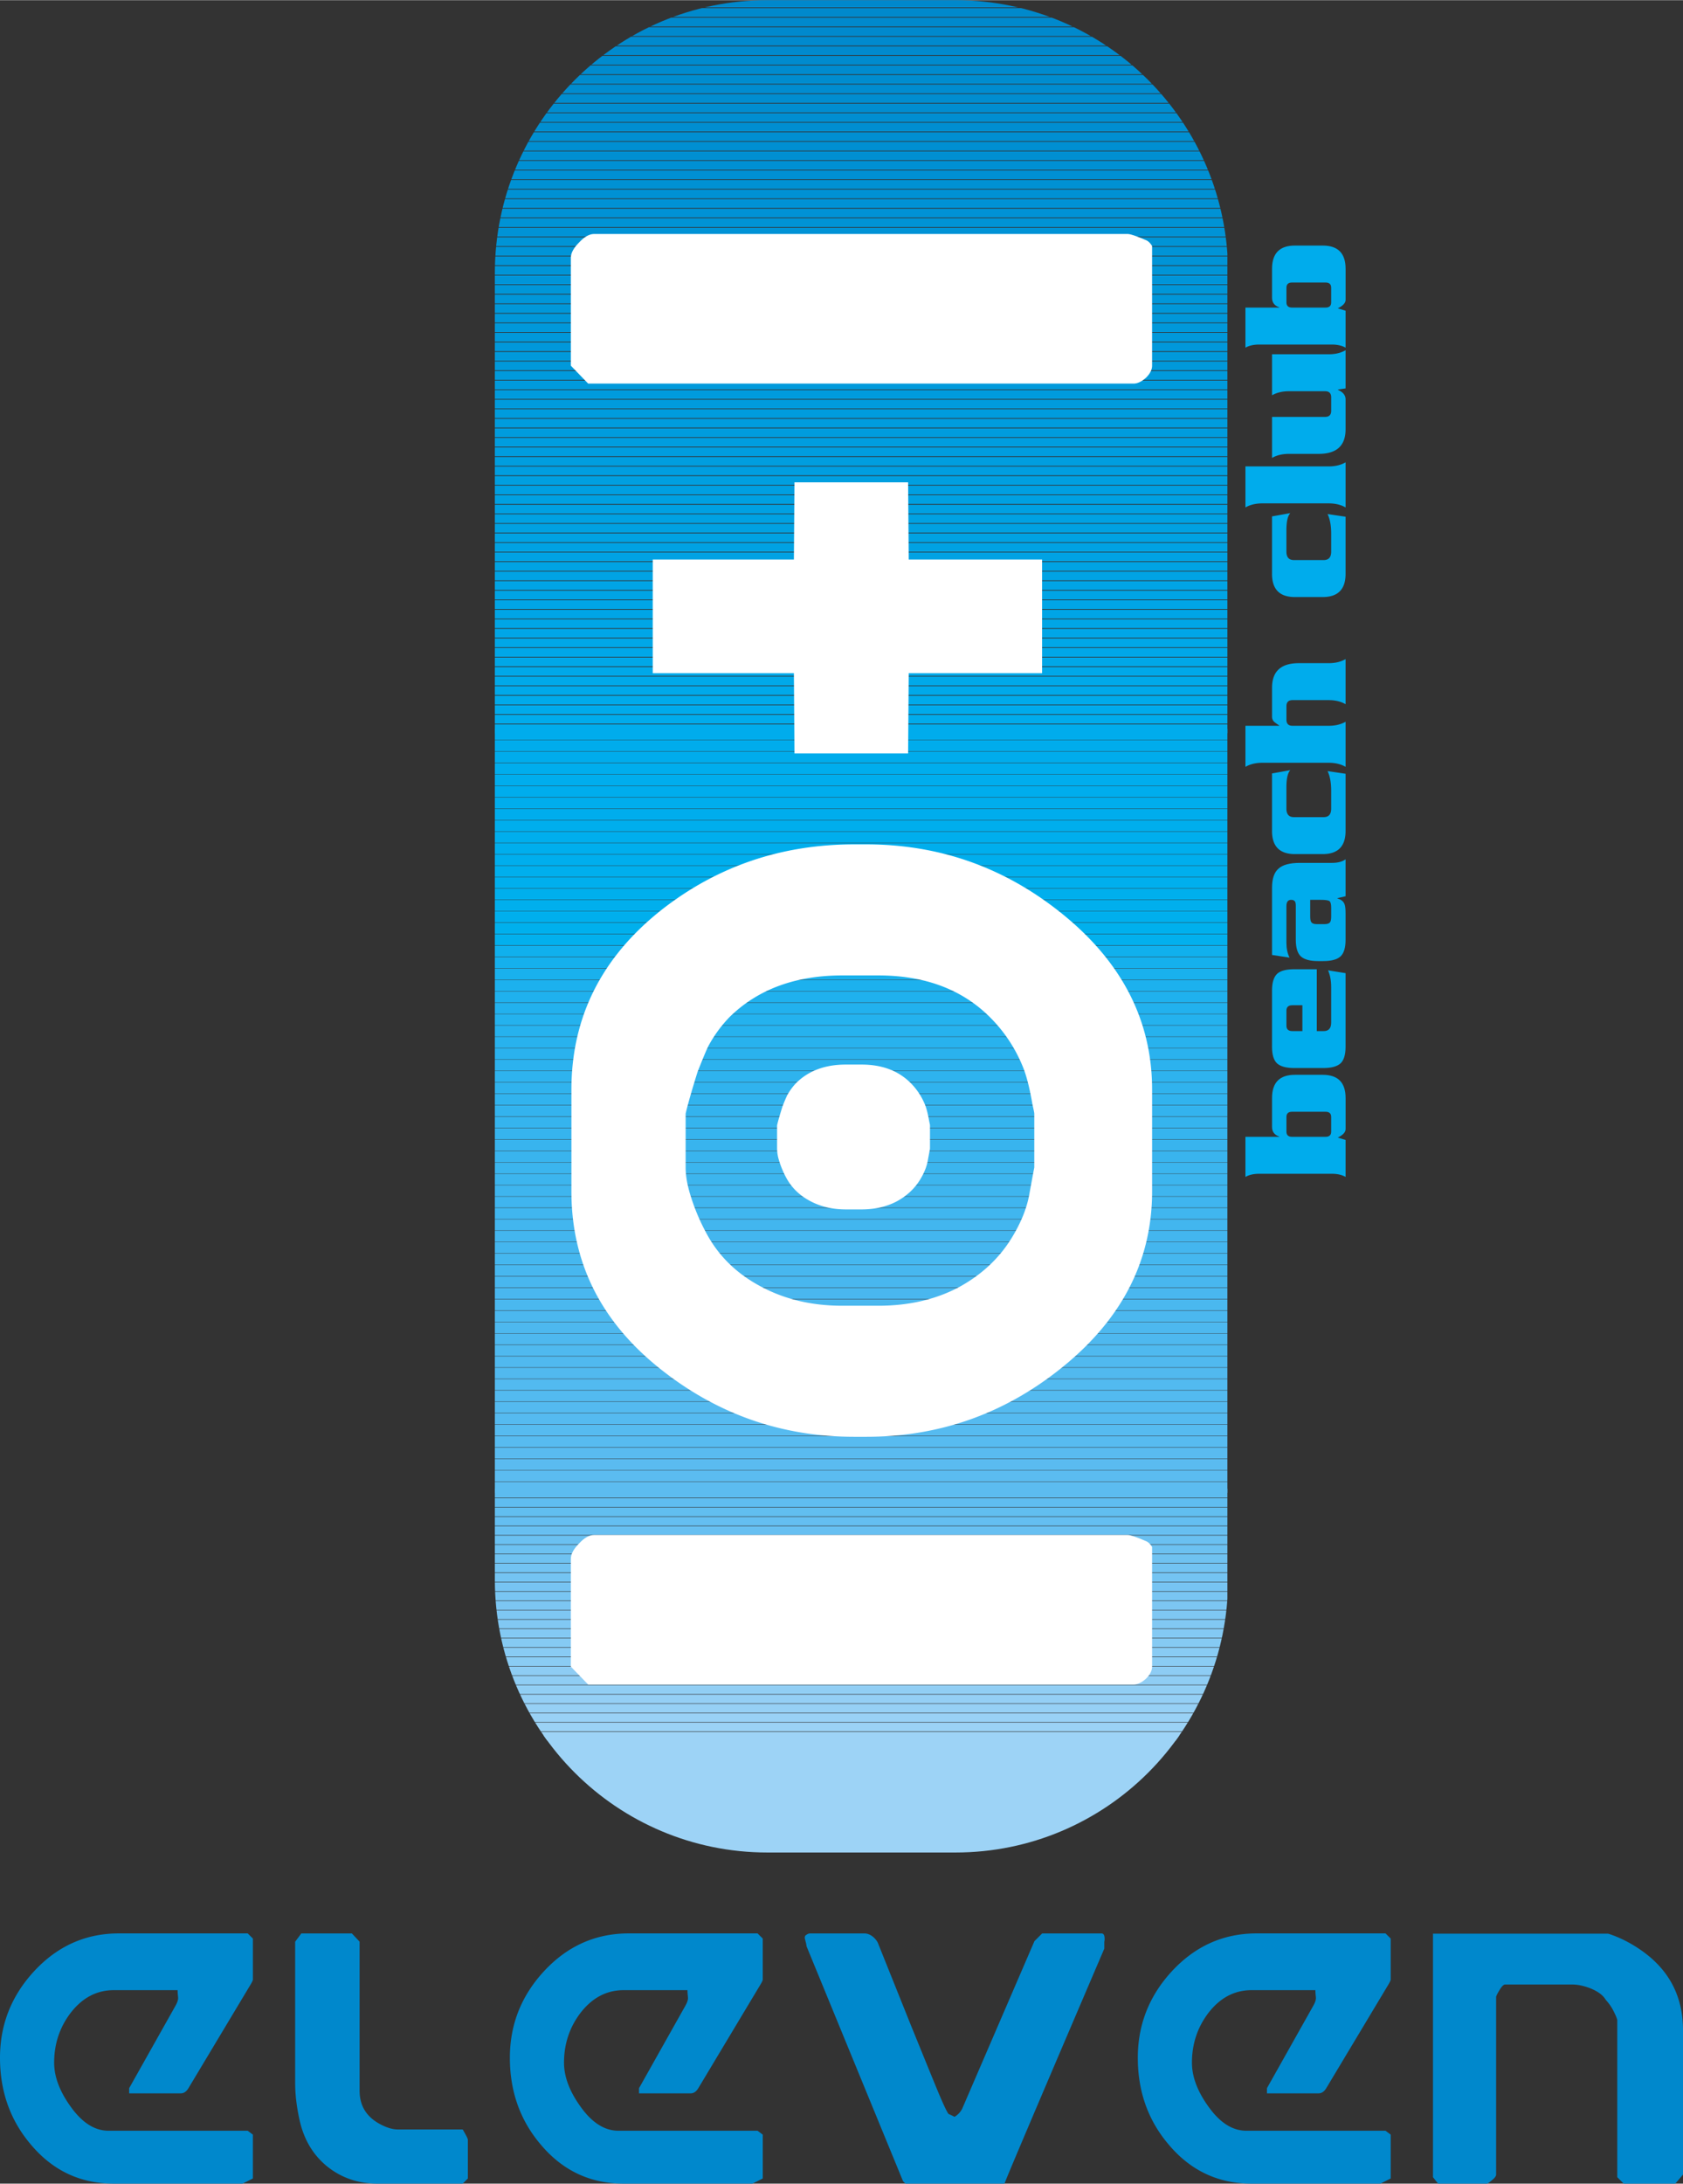 <svg xmlns="http://www.w3.org/2000/svg" xmlns:xlink="http://www.w3.org/1999/xlink" width="1928" height="2500" viewBox="0 0 182.507 236.617"><rect x="0" y="0" width="182.507" height="236.617" fill="#333333" stroke="none"/><path d="M0 222.977c0 3.671 1.128 6.82 3.383 9.448 2.366 2.795 5.349 4.192 8.945 4.192h13.977l1.118-.559v-4.752l-.56-.42H11.769c-1.509 0-2.888-.885-4.137-2.655-1.175-1.64-1.761-3.215-1.761-4.725 0-1.975.568-3.735 1.705-5.282 1.286-1.715 2.87-2.572 4.752-2.572h6.932c0 .168.01.345.028.531.019.168.028.279.028.335 0 .206-.093.476-.279.812l-5.032 8.944v.56h5.591c.335 0 .615-.187.839-.56l6.708-11.181c.149-.242.242-.429.28-.56v-4.473l-.56-.559H12.887c-3.597 0-6.662 1.37-9.196 4.109C1.23 216.276 0 219.398 0 222.977zM32.678 209.503h5.479l.839.895v16.156c0 1.752.866 3.02 2.6 3.803.559.261 1.09.392 1.594.392h6.988c.373.634.559 1.006.559 1.117v4.193l-.559.559h-9.225c-2.088 0-3.904-.614-5.451-1.845-1.547-1.248-2.553-2.935-3.019-5.059-.317-1.436-.475-2.768-.475-3.998v-15.318l.67-.895zM55.292 222.977c0 3.671 1.127 6.82 3.382 9.448 2.366 2.795 5.349 4.192 8.945 4.192h13.977l1.118-.559v-4.752l-.56-.42H67.06c-1.509 0-2.889-.885-4.137-2.655-1.174-1.64-1.761-3.215-1.761-4.725 0-1.975.568-3.735 1.705-5.282 1.286-1.715 2.87-2.572 4.752-2.572h6.932c0 .168.009.345.028.531.018.168.028.279.028.335 0 .206-.093.476-.279.812l-5.032 8.944v.56h5.59c.335 0 .615-.187.839-.56l6.709-11.181c.148-.242.242-.429.279-.56v-4.473l-.56-.559H68.178c-3.596 0-6.662 1.37-9.196 4.109-2.461 2.666-3.69 5.788-3.69 9.367zM87.465 210.9l10.455 25.438c.075.094.168.187.279.279h10.735c-.057 0 3.55-8.488 10.817-25.465v-.698c0-.038.01-.104.028-.196.037-.504-.075-.755-.336-.755h-6.429l-.839.838-7.827 18.143a2.156 2.156 0 0 1-.839.895 6.596 6.596 0 0 0-.644-.308c-.167-.205-.512-.923-1.033-2.153-.299-.707-1.323-3.214-3.075-7.519l-3.522-8.777c-.074-.224-.242-.456-.503-.699-.316-.279-.652-.419-1.007-.419h-5.87c-.186 0-.373.094-.559.279v.057a.203.203 0 0 0-.028.083c0 .075.028.214.084.419.058.204.094.391.113.558zM123.386 222.977c0 3.671 1.128 6.82 3.382 9.448 2.367 2.795 5.349 4.192 8.945 4.192h13.977l1.119-.559v-4.752l-.56-.42h-15.095c-1.51 0-2.889-.885-4.137-2.655-1.175-1.64-1.762-3.215-1.762-4.725 0-1.975.568-3.735 1.705-5.282 1.286-1.715 2.87-2.572 4.752-2.572h6.933c0 .168.01.345.028.531.018.168.027.279.027.335 0 .206-.093.476-.279.812l-5.031 8.944v.56h5.59c.336 0 .615-.187.84-.56l6.709-11.181c.148-.242.241-.429.279-.56v-4.473l-.56-.559H136.27c-3.596 0-6.662 1.37-9.196 4.109-2.459 2.666-3.688 5.788-3.688 9.367zM155.393 235.919l.559.698h5.311c.057 0 .262-.148.615-.446.242-.205.363-.383.363-.531v-19.232c0-.111.121-.363.363-.755.243-.41.448-.615.615-.615h7.268c.597 0 1.259.14 1.985.419.819.336 1.37.746 1.649 1.23.354.392.634.793.838 1.202.242.466.382.802.42 1.007v17.023l.698.698h5.591l.839-.978v-15.654c0-3.56-1.426-6.383-4.277-8.47-1.229-.895-2.506-1.556-3.829-1.984h-19.008v26.388z" fill="#08c"/><defs><path id="a" d="M53.663 29.559C53.663 13.233 66.896 0 83.221 0h20.394c16.325 0 29.559 13.233 29.559 29.559v141.615c0 16.325-13.233 29.56-29.559 29.56H83.221c-16.325 0-29.559-13.234-29.559-29.56V29.559h.001z"/></defs><clipPath id="b"><use xlink:href="#a" overflow="visible"/></clipPath><path clip-path="url(#b)" fill="#08c" d="M53.661-.176h79.44v.96h-79.44z"/><path clip-path="url(#b)" fill="#0089cc" d="M53.661.859h79.44v.96h-79.44z"/><path clip-path="url(#b)" fill="#0089cd" d="M53.661 1.894h79.44v.96h-79.44zM53.661 2.929h79.44v.96h-79.44z"/><path clip-path="url(#b)" fill="#008ace" d="M53.661 3.964h79.44v.96h-79.44zM53.661 4.999h79.44v.96h-79.44z"/><path clip-path="url(#b)" fill="#008bce" d="M53.661 6.034h79.44v.96h-79.44z"/><path clip-path="url(#b)" fill="#008bcf" d="M53.661 7.068h79.44v.96h-79.44z"/><path clip-path="url(#b)" fill="#008ccf" d="M53.661 8.104h79.44v.96h-79.44z"/><path clip-path="url(#b)" fill="#008cd0" d="M53.661 9.138h79.44v.96h-79.44z"/><path clip-path="url(#b)" fill="#008dd0" d="M53.661 10.173h79.44v.96h-79.44zM53.661 11.208h79.44v.96h-79.44z"/><path clip-path="url(#b)" fill="#008ed1" d="M53.661 12.243h79.44v.96h-79.44zM53.661 13.278h79.44v.96h-79.44z"/><path clip-path="url(#b)" fill="#008fd2" d="M53.661 14.313h79.44v.96h-79.44zM53.661 15.348h79.44v.96h-79.44zM53.661 16.383h79.44v.96h-79.44z"/><path clip-path="url(#b)" fill="#0090d3" d="M53.661 17.417h79.44v.96h-79.44zM53.661 18.453h79.44v.96h-79.44z"/><path clip-path="url(#b)" fill="#0091d4" d="M53.661 19.487h79.44v.96h-79.44zM53.661 20.522h79.44v.96h-79.44z"/><path clip-path="url(#b)" fill="#0092d5" d="M53.661 21.558h79.44v.96h-79.44zM53.661 22.592h79.44v.96h-79.44z"/><path clip-path="url(#b)" fill="#0093d5" d="M53.661 23.627h79.44v.96h-79.44z"/><path clip-path="url(#b)" fill="#0093d6" d="M53.661 24.662h79.44v.96h-79.44z"/><path clip-path="url(#b)" fill="#0094d6" d="M53.661 25.697h79.44v.96h-79.44z"/><path clip-path="url(#b)" fill="#0094d7" d="M53.661 26.732h79.44v.96h-79.44zM53.661 27.767h79.44v.96h-79.44z"/><path clip-path="url(#b)" fill="#0095d7" d="M53.661 28.802h79.44v.96h-79.44z"/><path clip-path="url(#b)" fill="#0095d8" d="M53.661 29.837h79.44v.96h-79.44z"/><path clip-path="url(#b)" fill="#0096d8" d="M53.661 30.872h79.44v.96h-79.44z"/><path clip-path="url(#b)" fill="#0096d9" d="M53.661 31.906h79.44v.96h-79.44z"/><path clip-path="url(#b)" fill="#0097d9" d="M53.661 32.941h79.44v.96h-79.44zM53.661 33.976h79.44v.96h-79.44z"/><path clip-path="url(#b)" fill="#0098da" d="M53.661 35.011h79.44v.96h-79.44zM53.661 36.046h79.44v.96h-79.44z"/><path clip-path="url(#b)" fill="#0098db" d="M53.661 37.081h79.44v.96h-79.44z"/><path clip-path="url(#b)" fill="#0099db" d="M53.661 38.116h79.44v.96h-79.44zM53.661 39.151h79.44v.96h-79.44z"/><path clip-path="url(#b)" fill="#009adc" d="M53.661 40.186h79.44v.96h-79.44zM53.661 41.221h79.44v.96h-79.44z"/><path clip-path="url(#b)" fill="#009bdd" d="M53.661 42.255h79.44v.96h-79.44zM53.661 43.291h79.44v.96h-79.44z"/><path clip-path="url(#b)" fill="#009cdd" d="M53.661 44.325h79.44v.96h-79.44z"/><path clip-path="url(#b)" fill="#009cde" d="M53.661 45.36h79.44v.96h-79.44zM53.661 46.396h79.44v.96h-79.44z"/><path clip-path="url(#b)" fill="#009ddf" d="M53.661 47.43h79.44v.96h-79.44zM53.661 48.465h79.44v.96h-79.44z"/><path clip-path="url(#b)" fill="#009edf" d="M53.661 49.5h79.44v.96h-79.44z"/><path clip-path="url(#b)" fill="#009ee0" d="M53.661 50.535h79.44v.96h-79.44z"/><path clip-path="url(#b)" fill="#009fe0" d="M53.661 51.57h79.44v.96h-79.44z"/><path clip-path="url(#b)" fill="#009fe1" d="M53.661 52.604h79.44v.96h-79.44z"/><path clip-path="url(#b)" fill="#00a0e1" d="M53.661 53.64h79.44v.96h-79.44z"/><path clip-path="url(#b)" fill="#00a0e2" d="M53.661 54.675h79.44v.96h-79.44z"/><path clip-path="url(#b)" fill="#00a1e2" d="M53.661 55.709h79.44v.96h-79.44zM53.661 56.744h79.44v.96h-79.44z"/><path clip-path="url(#b)" fill="#00a2e3" d="M53.661 57.779h79.44v.96h-79.44zM53.661 58.814h79.44v.96h-79.44z"/><path clip-path="url(#b)" fill="#00a2e4" d="M53.661 59.849h79.44v.96h-79.44z"/><path clip-path="url(#b)" fill="#00a3e4" d="M53.661 60.884h79.44v.96h-79.44zM53.661 61.919h79.44v.96h-79.44z"/><path clip-path="url(#b)" fill="#00a4e5" d="M53.661 62.954h79.44v.96h-79.44zM53.661 63.989h79.44v.96h-79.44z"/><path clip-path="url(#b)" fill="#00a5e6" d="M53.661 65.023h79.44v.96h-79.44zM53.661 66.059h79.44v.96h-79.44z"/><path clip-path="url(#b)" fill="#00a6e6" d="M53.661 67.093h79.44v.96h-79.44z"/><path clip-path="url(#b)" fill="#00a6e7" d="M53.661 68.128h79.44v.96h-79.44z"/><path clip-path="url(#b)" fill="#00a7e7" d="M53.661 69.163h79.44v.96h-79.44z"/><path clip-path="url(#b)" fill="#00a7e8" d="M53.661 70.198h79.44v.96h-79.44zM53.661 71.233h79.44v.96h-79.44z"/><path clip-path="url(#b)" fill="#00a8e9" d="M53.661 72.268h79.44v.96h-79.44z"/><path clip-path="url(#b)" fill="#00a9e9" d="M53.661 73.303h79.44v.96h-79.44z"/><path clip-path="url(#b)" fill="#00a9ea" d="M53.661 74.338h79.44v.96h-79.44z"/><path clip-path="url(#b)" fill="#00aaea" d="M53.661 75.373h79.44v.96h-79.44z"/><path clip-path="url(#b)" fill="#00aaeb" d="M53.661 76.408h79.44v.96h-79.44z"/><path clip-path="url(#b)" fill="#00abec" d="M53.661 77.442h79.44v.96h-79.44z"/><path clip-path="url(#b)" fill="#00acec" d="M53.661 78.478h79.44v.96h-79.44z"/><path clip-path="url(#b)" fill="#00acec" d="M53.661 78.976h79.44v1.2h-79.44zM53.661 80.211h79.44v1.2h-79.44zM53.661 81.447h79.44v1.2h-79.44z"/><path clip-path="url(#b)" fill="#00aded" d="M53.661 82.684h79.44v1.2h-79.44zM53.661 83.92h79.44v1.2h-79.44zM53.661 85.156h79.44v1.2h-79.44zM53.661 86.392h79.44v1.2h-79.44zM53.661 87.628h79.44v1.2h-79.44z"/><path clip-path="url(#b)" fill="#00aeed" d="M53.661 88.864h79.44v1.2h-79.44zM53.661 90.1h79.44v1.2h-79.44zM53.661 91.336h79.44v1.2h-79.44zM53.661 92.572h79.44v1.2h-79.44z"/><path clip-path="url(#b)" fill="#00afed" d="M53.661 93.808h79.44v1.2h-79.44zM53.661 95.044h79.44v1.2h-79.44zM53.661 96.28h79.44v1.2h-79.44zM53.661 97.517h79.44v1.2h-79.44zM53.661 98.752h79.44v1.2h-79.44z"/><path clip-path="url(#b)" fill="#00b0ed" d="M53.661 99.989h79.44v1.2h-79.44z"/><path clip-path="url(#b)" fill="#02b0ed" d="M53.661 101.225h79.44v1.2h-79.44z"/><path clip-path="url(#b)" fill="#10b0ed" d="M53.661 102.461h79.44v1.2h-79.44z"/><path clip-path="url(#b)" fill="#15b0ed" d="M53.661 103.697h79.44v1.2h-79.44z"/><path clip-path="url(#b)" fill="#19b1ed" d="M53.661 104.933h79.44v1.2h-79.44z"/><path clip-path="url(#b)" fill="#1cb1ee" d="M53.661 106.169h79.44v1.2h-79.44z"/><path clip-path="url(#b)" fill="#1fb1ee" d="M53.661 107.405h79.44v1.2h-79.44z"/><path clip-path="url(#b)" fill="#22b1ee" d="M53.661 108.642h79.44v1.2h-79.44z"/><path clip-path="url(#b)" fill="#24b2ee" d="M53.661 109.877h79.44v1.2h-79.44z"/><path clip-path="url(#b)" fill="#26b2ee" d="M53.661 111.113h79.44v1.2h-79.44z"/><path clip-path="url(#b)" fill="#28b2ee" d="M53.661 112.35h79.44v1.2h-79.44z"/><path clip-path="url(#b)" fill="#2ab2ee" d="M53.661 113.586h79.44v1.2h-79.44z"/><path clip-path="url(#b)" fill="#2cb2ee" d="M53.661 114.822h79.44v1.2h-79.44z"/><path clip-path="url(#b)" fill="#2eb3ee" d="M53.661 116.058h79.44v1.2h-79.44z"/><path clip-path="url(#b)" fill="#30b3ee" d="M53.661 117.294h79.44v1.2h-79.44z"/><path clip-path="url(#b)" fill="#31b3ee" d="M53.661 118.53h79.44v1.2h-79.44z"/><path clip-path="url(#b)" fill="#33b3ee" d="M53.661 119.767h79.44v1.199h-79.44z"/><path clip-path="url(#b)" fill="#35b4ee" d="M53.661 121.002h79.44v1.2h-79.44z"/><path clip-path="url(#b)" fill="#36b4ee" d="M53.661 122.238h79.44v1.2h-79.44z"/><path clip-path="url(#b)" fill="#38b4ee" d="M53.661 123.475h79.44v1.199h-79.44z"/><path clip-path="url(#b)" fill="#39b4ee" d="M53.661 124.71h79.44v1.2h-79.44z"/><path clip-path="url(#b)" fill="#3bb5ee" d="M53.661 125.946h79.44v1.2h-79.44z"/><path clip-path="url(#b)" fill="#3cb5ee" d="M53.661 127.183h79.44v1.2h-79.44z"/><path clip-path="url(#b)" fill="#3eb5ee" d="M53.661 128.419h79.44v1.199h-79.44z"/><path clip-path="url(#b)" fill="#3fb5ef" d="M53.661 129.654h79.44v1.2h-79.44z"/><path clip-path="url(#b)" fill="#40b6ef" d="M53.661 130.891h79.44v1.2h-79.44z"/><path clip-path="url(#b)" fill="#42b6ef" d="M53.661 132.127h79.44v1.2h-79.44z"/><path clip-path="url(#b)" fill="#43b6ef" d="M53.661 133.363h79.44v1.2h-79.44z"/><path clip-path="url(#b)" fill="#44b6ef" d="M53.661 134.599h79.44v1.2h-79.44z"/><path clip-path="url(#b)" fill="#45b7ef" d="M53.661 135.835h79.44v1.2h-79.44z"/><path clip-path="url(#b)" fill="#47b7ef" d="M53.661 137.071h79.44v1.2h-79.44z"/><path clip-path="url(#b)" fill="#48b7ef" d="M53.661 138.308h79.44v1.199h-79.44z"/><path clip-path="url(#b)" fill="#49b7ef" d="M53.661 139.544h79.44v1.199h-79.44z"/><path clip-path="url(#b)" fill="#4ab8ef" d="M53.661 140.779h79.44v1.2h-79.44z"/><path clip-path="url(#b)" fill="#4bb8ef" d="M53.661 142.016h79.44v1.2h-79.44z"/><path clip-path="url(#b)" fill="#4db8ef" d="M53.661 143.252h79.44v1.2h-79.44z"/><path clip-path="url(#b)" fill="#4eb8ef" d="M53.661 144.487h79.44v1.2h-79.44z"/><path clip-path="url(#b)" fill="#4fb9ef" d="M53.661 145.724h79.44v1.2h-79.44z"/><path clip-path="url(#b)" fill="#50b9ef" d="M53.661 146.96h79.44v1.2h-79.44z"/><path clip-path="url(#b)" fill="#51b9ef" d="M53.661 148.196h79.44v1.2h-79.44z"/><path clip-path="url(#b)" fill="#52baf0" d="M53.661 149.433h79.44v1.199h-79.44z"/><path clip-path="url(#b)" fill="#53baf0" d="M53.661 150.668h79.44v1.2h-79.44z"/><path clip-path="url(#b)" fill="#54baf0" d="M53.661 151.904h79.44v1.2h-79.44z"/><path clip-path="url(#b)" fill="#55baf0" d="M53.661 153.141h79.44v1.199h-79.44z"/><path clip-path="url(#b)" fill="#56bbf0" d="M53.661 154.376h79.44v1.2h-79.44z"/><path clip-path="url(#b)" fill="#57bbf0" d="M53.661 155.612h79.44v1.2h-79.44z"/><path clip-path="url(#b)" fill="#59bbf0" d="M53.661 156.849h79.44v1.2h-79.44z"/><path clip-path="url(#b)" fill="#5abbf0" d="M53.661 158.085h79.44v1.199h-79.44z"/><path clip-path="url(#b)" fill="#5bbcf0" d="M53.661 159.32h79.44v1.2h-79.44z"/><path clip-path="url(#b)" fill="#5cbcf0" d="M53.661 160.557h79.44v1.2h-79.44z"/><path clip-path="url(#b)" fill="#5cbcf0" d="M53.661 161.312h79.44v.96h-79.44z"/><path clip-path="url(#b)" fill="#5fbdf0" d="M53.661 162.326h79.44v.96h-79.44z"/><path clip-path="url(#b)" fill="#61bef0" d="M53.661 163.34h79.44v.96h-79.44z"/><path clip-path="url(#b)" fill="#64bef1" d="M53.661 164.354h79.44v.96h-79.44z"/><path clip-path="url(#b)" fill="#67bff1" d="M53.661 165.367h79.44v.96h-79.44z"/><path clip-path="url(#b)" fill="#6ac0f1" d="M53.661 166.381h79.44v.96h-79.44z"/><path clip-path="url(#b)" fill="#6cc1f1" d="M53.661 167.395h79.44v.96h-79.44z"/><path clip-path="url(#b)" fill="#6fc2f1" d="M53.661 168.408h79.44v.96h-79.44z"/><path clip-path="url(#b)" fill="#72c3f2" d="M53.661 169.422h79.44v.96h-79.44z"/><path clip-path="url(#b)" fill="#74c4f2" d="M53.661 170.436h79.44v.96h-79.44z"/><path clip-path="url(#b)" fill="#77c4f2" d="M53.661 171.449h79.44v.96h-79.44z"/><path clip-path="url(#b)" fill="#79c5f2" d="M53.661 172.463h79.44v.96h-79.44z"/><path clip-path="url(#b)" fill="#7cc6f2" d="M53.661 173.477h79.44v.96h-79.44z"/><path clip-path="url(#b)" fill="#7ec7f3" d="M53.661 174.49h79.44v.96h-79.44z"/><path clip-path="url(#b)" fill="#81c8f3" d="M53.661 175.504h79.44v.96h-79.44z"/><path clip-path="url(#b)" fill="#83c9f3" d="M53.661 176.518h79.44v.96h-79.44z"/><path clip-path="url(#b)" fill="#85caf3" d="M53.661 177.531h79.44v.96h-79.44z"/><path clip-path="url(#b)" fill="#88cbf4" d="M53.661 178.545h79.44v.96h-79.44z"/><path clip-path="url(#b)" fill="#8accf4" d="M53.661 179.559h79.44v.96h-79.44z"/><path clip-path="url(#b)" fill="#8dccf4" d="M53.661 180.572h79.44v.96h-79.44z"/><path clip-path="url(#b)" fill="#8fcdf4" d="M53.661 181.586h79.44v.96h-79.44z"/><path clip-path="url(#b)" fill="#91cef4" d="M53.661 182.6h79.44v.96h-79.44z"/><path clip-path="url(#b)" fill="#94cff5" d="M53.661 183.613h79.44v.96h-79.44z"/><path clip-path="url(#b)" fill="#96d0f5" d="M53.661 184.627h79.44v.96h-79.44z"/><path clip-path="url(#b)" fill="#99d1f5" d="M53.661 185.641h79.44v.96h-79.44z"/><path clip-path="url(#b)" fill="#9bd2f5" d="M53.661 186.654h79.44v.96h-79.44z"/><path clip-path="url(#b)" fill="#9dd3f6" d="M53.661 187.668h79.44v.96h-79.44z"/><path clip-path="url(#b)" fill="#9dd3f6" d="M53.661 188.02h79.44v12.96h-79.44z"/><path d="M63.782 182.533h59.144c.432 0 .886-.216 1.361-.648.432-.433.648-.864.648-1.297v-12.97c-.217-.346-.453-.562-.713-.649-.995-.433-1.643-.648-1.945-.648H64.43c-.519 0-1.06.304-1.621.908-.606.605-.908 1.167-.908 1.687v11.673l1.881 1.944z" fill="#fff"/><path d="M93.937 91.484H92.64c-7.911 0-14.894 2.378-20.946 7.134-6.485 5.144-9.728 11.629-9.728 19.454v11.024c0 7.826 3.307 14.312 9.922 19.456 6.096 4.756 13.013 7.133 20.752 7.133h1.297c7.739 0 14.657-2.377 20.752-7.133 6.831-5.317 10.247-11.803 10.247-19.456v-11.024c0-7.651-3.416-14.137-10.247-19.454-6.095-4.756-13.013-7.134-20.752-7.134zm-19.584 29.183c.216-.951.648-2.464 1.297-4.539.562-1.427.952-2.357 1.168-2.789a14.263 14.263 0 0 1 2.269-3.113c3.069-3.025 7.155-4.54 12.257-4.54h3.891c5.059 0 9.101 1.514 12.127 4.54a16.03 16.03 0 0 1 3.566 5.383c.39.951.735 2.313 1.038 4.086.13.561.194.886.194.972v5.837c-.087.432-.259 1.36-.519 2.789-.26 1.555-.908 3.177-1.945 4.862-1.384 2.248-3.329 4.043-5.838 5.384-2.507 1.297-5.382 1.944-8.624 1.944h-3.891c-3.244 0-6.139-.67-8.69-2.01-2.595-1.341-4.562-3.199-5.902-5.577a22.663 22.663 0 0 1-1.945-4.604c-.303-1.038-.454-1.969-.454-2.789v-5.836h.001z" fill-rule="evenodd" clip-rule="evenodd" fill="#fff"/><path fill="#fff" d="M113.004 60.617H98.542l-.065-8.366H86.155l-.064 8.366H70.785v12.321h15.306l.064 8.69h12.322l.065-8.69h14.462V60.617zM63.782 41.551h59.144c.432 0 .886-.216 1.361-.648.432-.432.648-.864.648-1.296v-12.97c-.217-.346-.453-.562-.713-.65-.995-.432-1.643-.648-1.945-.648H64.43c-.519 0-1.06.304-1.621.908-.606.606-.908 1.167-.908 1.687v11.673l1.881 1.944zM84.271 121.916c.095-.417.284-1.081.568-1.99a19.4 19.4 0 0 1 .512-1.223c.265-.493.597-.948.995-1.366 1.346-1.327 3.137-1.99 5.375-1.99h1.706c2.218 0 3.99.664 5.317 1.99a7.032 7.032 0 0 1 1.564 2.361c.17.417.322 1.015.455 1.791.057.246.085.389.085.427v2.56c-.038.189-.113.597-.228 1.223-.114.683-.398 1.394-.853 2.133-.607.985-1.46 1.772-2.56 2.36-1.1.568-2.36.853-3.782.853h-1.706c-1.422 0-2.692-.294-3.811-.881-1.138-.588-2-1.403-2.588-2.445a9.935 9.935 0 0 1-.853-2.02 4.412 4.412 0 0 1-.199-1.223v-2.56h.003z"/><path d="M140.113 123.177h3.632c.407 0 .61-.188.61-.561v-1.595c0-.373-.203-.56-.61-.56h-3.632c-.407 0-.61.187-.61.56v1.595c0 .373.203.561.61.561zm5.804.339v4.005c-.396-.227-.894-.34-1.493-.34h-7.874c-.6 0-1.097.113-1.493.34v-4.344h3.665v-.034c-.521-.17-.78-.515-.78-1.035v-3.139c0-1.675.826-2.512 2.478-2.512h3.021c1.651 0 2.478.837 2.478 2.512v3.376c0 .328-.283.634-.849.916l.847.255zM141.233 111.719v-2.8h-1.086c-.43 0-.645.192-.645.577v1.646c0 .384.215.577.645.577h1.086zm1.562-6.702v6.702h.746c.543 0 .814-.306.814-.917v-3.852c0-.701-.113-1.307-.339-1.815l1.9.306v7.975c0 .871-.187 1.476-.561 1.815-.373.328-.989.492-1.85.492h-3.155c-.86 0-1.477-.164-1.851-.492-.373-.339-.56-.944-.56-1.815v-6.092c0-.871.192-1.482.577-1.832.362-.317.973-.475 1.833-.475h2.446zM137.941 103.469v-7.296c0-.962.231-1.646.696-2.054.452-.418 1.222-.627 2.307-.627h3.479c.645 0 1.143-.13 1.493-.39v4.004l-.883.204v.034c.396.113.65.316.764.61.079.181.119.521.119 1.018v2.851c0 .872-.187 1.476-.561 1.816-.373.328-.989.492-1.85.492h-.576c-.86 0-1.477-.164-1.85-.492-.374-.34-.561-.944-.561-1.816v-3.648c0-.249-.028-.413-.085-.492-.067-.124-.209-.187-.424-.187-.34 0-.509.227-.509.679v3.987c0 .611.113 1.143.339 1.596l-1.898-.289zm4.141-5.973v1.782c0 .305.033.509.102.611.091.158.283.237.577.237h.916c.294 0 .486-.079.577-.237.067-.102.102-.306.102-.611v-.933c0-.385-.062-.622-.187-.713-.124-.09-.441-.136-.95-.136h-1.137z" fill-rule="evenodd" clip-rule="evenodd" fill="#00acec"/><path d="M140.317 88.533h3.224c.543 0 .814-.306.814-.916v-1.952c0-.871-.13-1.578-.391-2.121l1.952.289v6.193c0 1.674-.826 2.511-2.478 2.511h-3.021c-1.651 0-2.478-.837-2.478-2.511v-6.228l1.985-.356c-.283.294-.424.922-.424 1.883v2.291c.003.612.274.917.817.917zM135.057 83.083v-4.446h3.665v-.034a7.896 7.896 0 0 1-.543-.391.75.75 0 0 1-.237-.577v-3.123c0-1.776.967-2.664 2.901-2.664h3.241c.713 0 1.323-.147 1.833-.441v4.887c-.51-.294-1.12-.441-1.833-.441h-3.92c-.441 0-.661.221-.661.662v1.459c0 .442.22.662.661.662h3.92c.713 0 1.323-.147 1.833-.441v4.887c-.51-.294-1.12-.441-1.833-.441h-7.194c-.713.001-1.325.148-1.833.442zM140.317 60.677h3.224c.543 0 .814-.305.814-.916V57.81c0-.871-.13-1.578-.391-2.121l1.952.289v6.193c0 1.674-.826 2.511-2.478 2.511h-3.021c-1.651 0-2.478-.837-2.478-2.511v-6.228l1.985-.356c-.283.294-.424.921-.424 1.883v2.291c.003.611.274.916.817.916zM144.084 54.531h-7.194c-.713 0-1.324.147-1.833.441v-4.446h9.027c.713 0 1.323-.147 1.833-.441v4.887c-.51-.294-1.12-.441-1.833-.441zM145.917 37.933v4.14l-.832.119v.034c.555.249.832.594.832 1.035v3.241c0 1.776-.968 2.664-2.901 2.664h-3.241c-.713 0-1.323.146-1.833.441v-4.446h5.752c.441 0 .662-.22.662-.662V43.04c0-.441-.221-.662-.662-.662h-3.919c-.713 0-1.323.147-1.833.441v-4.446h6.143c.712.001 1.322-.146 1.832-.44z" fill="#00acec"/><path d="M140.113 33.314h3.632c.407 0 .61-.187.61-.56v-1.595c0-.373-.203-.56-.61-.56h-3.632c-.407 0-.61.187-.61.56v1.595c0 .373.203.56.61.56zm5.804.339v4.004c-.396-.226-.894-.339-1.493-.339h-7.874c-.6 0-1.097.113-1.493.339v-4.344h3.665v-.033c-.521-.169-.78-.514-.78-1.035v-3.139c0-1.674.826-2.512 2.478-2.512h3.021c1.651 0 2.478.837 2.478 2.512v3.376c0 .328-.283.633-.849.916l.847.255z" fill-rule="evenodd" clip-rule="evenodd" fill="#00acec"/></svg>